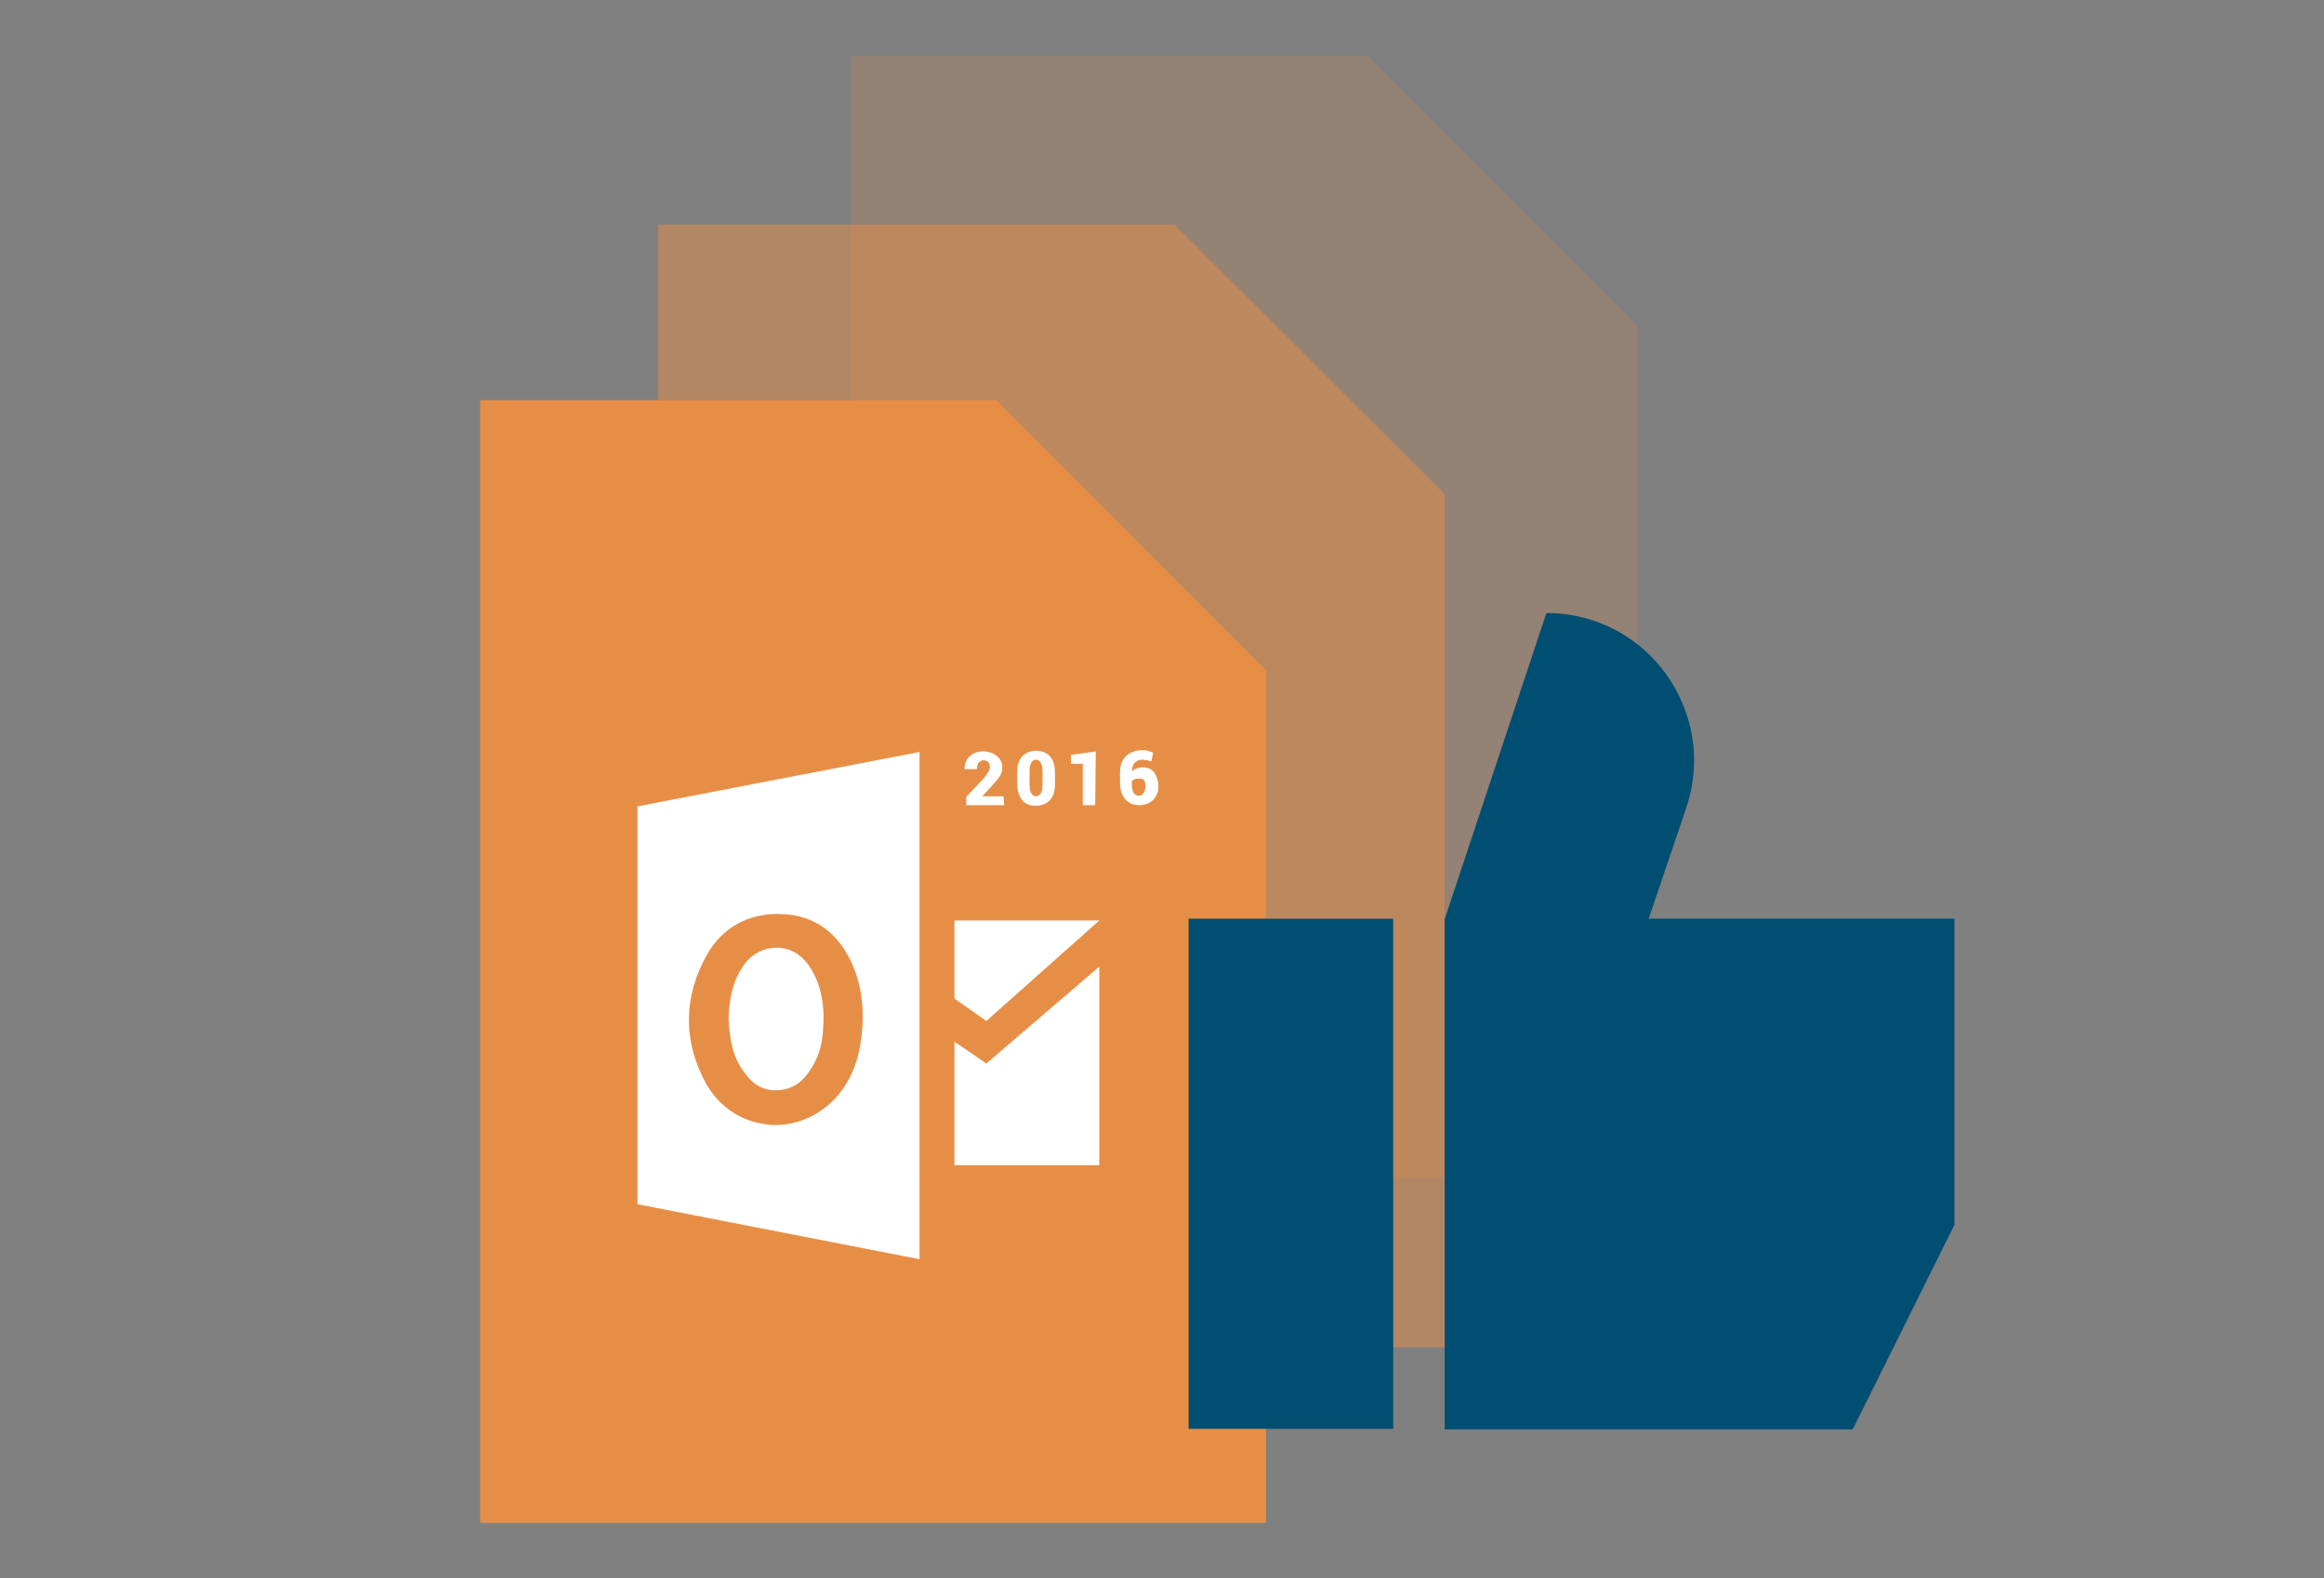 <?xml version="1.0" encoding="utf-8"?>
<!-- Generator: Adobe Illustrator 25.1.0, SVG Export Plug-In . SVG Version: 6.00 Build 0)  -->
<svg version="1.1" id="Layer_1" xmlns="http://www.w3.org/2000/svg" xmlns:xlink="http://www.w3.org/1999/xlink" x="0px" y="0px"
	 viewBox="0 0 393 267" style="enable-background:new 0 0 393 267;" xml:space="preserve">
<rect x="0" y="0" width="393" height="267" fill="#808080" stroke="none"/>
<g>
	<polygon style="opacity:0.5;fill:#E78E46;" points="198.6,38 111.3,38 111.3,227.9 244.3,227.9 244.3,83.6 	"/>
	<polygon style="fill:#E78E46;" points="168.5,67.7 81.2,67.7 81.2,257.6 214.1,257.6 214.1,113.4 	"/>
	<polygon style="opacity:0.2;fill:#E78E46;" points="231.2,9.4 143.9,9.4 143.9,199.3 276.8,199.3 276.8,55 	"/>
	<g>
		<rect x="201" y="155.4" style="fill:#004E71;" width="34.6" height="86.3"/>
		<path style="fill:#004E71;" d="M285.2,136.5c5.3-16-6.5-32.8-23.7-32.8l-17.2,51.8v86.3h69l17.2-34.6v-51.8h-51.7L285.2,136.5z"/>
	</g>
	<g>
		<g>
			<g>
				<path style="fill-rule:evenodd;clip-rule:evenodd;fill:#FFFFFF;" d="M132.5,184.3c1.8-0.3,3.3-1.4,4.5-3.3
					c1.3-1.9,2.1-4.2,2.2-7.1c0.3-4.4-0.5-7.8-2.5-10.7c-1.3-1.8-3.2-2.9-5.3-2.9c-0.1,0-0.1,0-0.1,0c-2.1,0-4.1,1-5.4,2.8
					c-2.1,2.8-2.6,6.2-2.7,9.3c0.2,3.2,0.6,6.5,2.9,9.3C127.7,183.9,129.9,184.8,132.5,184.3z"/>
				<path style="fill-rule:evenodd;clip-rule:evenodd;fill:#FFFFFF;" d="M107.8,136.4v67.3l47.7,9.3v-85.8L107.8,136.4z
					 M141.6,185.4c-2.7,3.1-6.5,4.9-10.5,4.9c-0.5,0-1,0-1.4-0.1c-4.4-0.5-8.1-3-10.3-6.9c-3.9-7.1-3.9-14.7,0.2-21.9
					c2.6-4.5,6.9-6.9,12.2-6.8c5.9,0.1,10.1,3.2,12.5,8.9c1.3,3.1,1.6,6.4,1.6,8.6C145.8,176.1,145.2,181.2,141.6,185.4z"/>
			</g>
			<polygon style="fill-rule:evenodd;clip-rule:evenodd;fill:#FFFFFF;" points="161.4,155.7 161.4,168.9 166.8,172.7 185.9,155.7 
							"/>
			<polygon style="fill-rule:evenodd;clip-rule:evenodd;fill:#FFFFFF;" points="161.4,176.2 166.8,179.9 185.9,163.5 185.9,197.1 
				161.4,197.1 			"/>
		</g>
		<g>
			<path style="fill:#FFFFFF;" d="M169.8,136.2h-6.4v-1.4l2.9-3.1c0.4-0.4,0.6-0.8,0.8-1.1c0.2-0.3,0.3-0.6,0.3-0.9
				c0-0.3-0.1-0.6-0.3-0.8c-0.2-0.2-0.5-0.3-0.8-0.3c-0.3,0-0.6,0.2-0.8,0.4c-0.2,0.3-0.3,0.6-0.3,1.1h-2.1v0c0-0.9,0.3-1.6,0.8-2.1
				c0.6-0.6,1.4-0.9,2.3-0.9c1,0,1.8,0.3,2.4,0.8s0.9,1.2,0.9,2c0,0.6-0.2,1.1-0.5,1.5c-0.3,0.5-0.9,1.1-1.7,2l-1.2,1.3l0,0h3.6
				L169.8,136.2L169.8,136.2z"/>
			<path style="fill:#FFFFFF;" d="M178.4,132.6c0,1.2-0.3,2.2-0.9,2.8c-0.6,0.6-1.4,0.9-2.3,0.9c-1,0-1.8-0.3-2.3-0.9
				s-0.9-1.6-0.9-2.8v-1.9c0-1.2,0.3-2.2,0.9-2.8s1.4-0.9,2.3-0.9s1.8,0.3,2.3,0.9c0.6,0.6,0.9,1.6,0.9,2.8V132.6z M176.3,130.5
				c0-0.7-0.1-1.2-0.3-1.5c-0.2-0.3-0.5-0.5-0.8-0.5c-0.3,0-0.6,0.2-0.8,0.5c-0.2,0.3-0.3,0.8-0.3,1.5v2.2c0,0.7,0.1,1.2,0.3,1.5
				c0.2,0.3,0.5,0.5,0.8,0.5c0.3,0,0.6-0.2,0.8-0.5c0.2-0.3,0.3-0.8,0.3-1.5V130.5z"/>
			<path style="fill:#FFFFFF;" d="M185.2,136.2h-2.1v-7h-2v-1.5l4.2-0.6L185.2,136.2L185.2,136.2z"/>
			<path style="fill:#FFFFFF;" d="M193.1,126.9c0.4,0,0.7,0,1,0.1c0.3,0.1,0.6,0.2,0.9,0.3l-0.3,1.5c-0.3-0.1-0.6-0.2-0.8-0.2
				s-0.5-0.1-0.8-0.1c-0.5,0-0.9,0.2-1.2,0.5c-0.3,0.3-0.5,0.9-0.5,1.5l0,0c0.2-0.2,0.4-0.4,0.8-0.5c0.3-0.1,0.6-0.2,1.1-0.2
				c0.8,0,1.5,0.3,1.9,0.9s0.7,1.4,0.7,2.3c0,0.9-0.3,1.7-0.9,2.3c-0.6,0.6-1.4,0.9-2.3,0.9c-1,0-1.8-0.3-2.4-1
				c-0.6-0.7-0.9-1.6-0.9-2.7v-1.8c0-1.2,0.3-2.1,1.1-2.9C191.1,127.3,192,126.9,193.1,126.9z M192.7,131.7c-0.3,0-0.6,0-0.8,0.1
				c-0.2,0.1-0.4,0.2-0.5,0.3v0.5c0,0.7,0.1,1.2,0.3,1.5s0.5,0.5,0.9,0.5c0.3,0,0.6-0.2,0.8-0.5c0.2-0.3,0.3-0.7,0.3-1.1
				c0-0.5-0.1-0.8-0.3-1.1C193.3,131.8,193,131.7,192.7,131.7z"/>
		</g>
	</g>
</g>
</svg>
